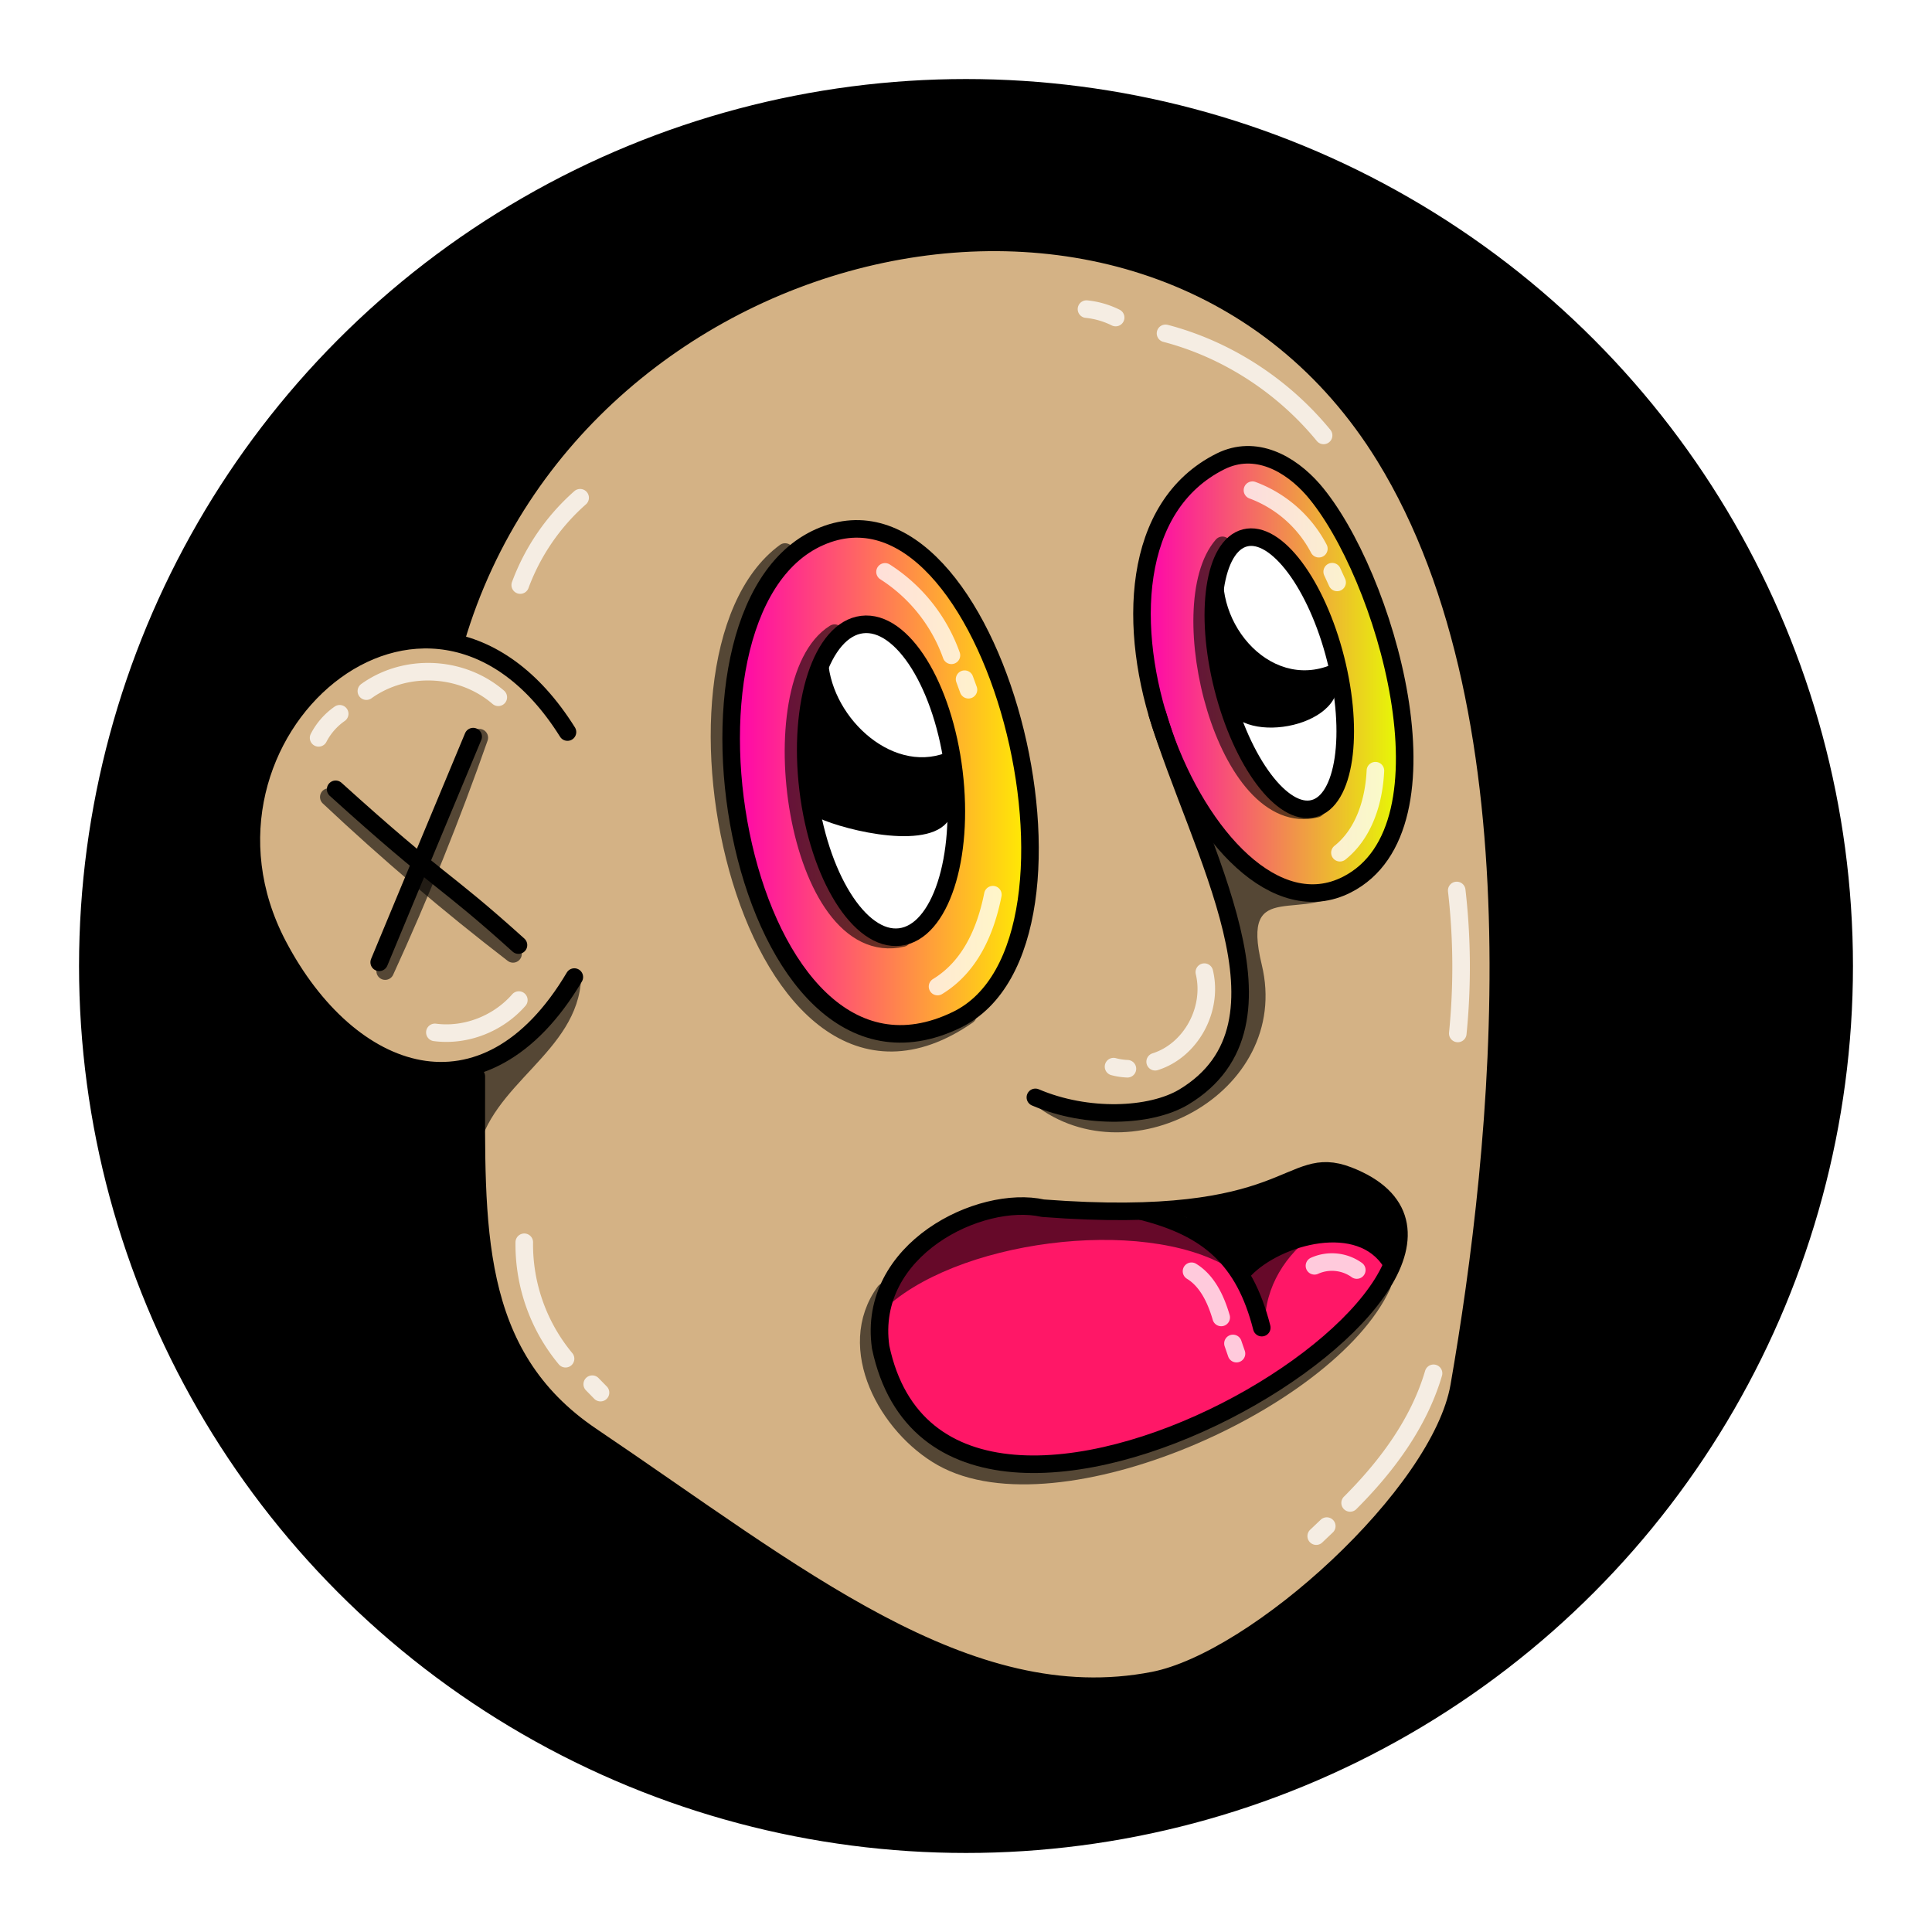 <svg version="1.1" id="Layer_1" xmlns="http://www.w3.org/2000/svg" x="0" y="0" viewBox="0 0 1100 1100" style="enable-background:new 0 0 1100 1100" xml:space="preserve" xmlns:xlink="http://www.w3.org/1999/xlink"><defs><linearGradient id="zzac" x1="419.81" y1="657.29" x2="586.09" y2="657.29" gradientTransform="matrix(1 0 0 -1 0 1100)" gradientUnits="userSpaceOnUse"><stop offset="0" stop-color="#e6b032"/><stop offset="1" stop-color="#68e632"/></linearGradient><linearGradient id="zzac-2" x1="651.26" y1="383.66" x2="800.52" y2="383.66" xlink:href="#zzac"/><linearGradient id="zzac-3" x1="416.32" y1="444.87" x2="586.45" y2="444.87" gradientUnits="userSpaceOnUse"><stop offset="0" stop-color="#ff00ae"/><stop offset="1" stop-color="#fe0"/></linearGradient><linearGradient id="zzac-4" x1="650.2" y1="383.72" x2="799.8" y2="383.72" gradientUnits="userSpaceOnUse"><stop offset="0" stop-color="#ff00ae"/><stop offset="1" stop-color="#e6ff00"/></linearGradient><style>.zzac-7,.zzac-8{fill:none}.zzac-11,.zzac-7,.zzac-8{stroke:#000;stroke-linecap:round;stroke-linejoin:round;stroke-width:10px}.zzac-7{opacity:.6}.zzac-11,.zzac-8{stroke-dasharray:0 0 0 0 0 0}.zzac-11{fill:#fff}</style></defs><defs><clipPath id="clip"><circle cx="550" cy="550" r="500"/></clipPath></defs><g style="clip-path:url(#clip)"><path style="stroke:none;fill:none;clip-path:url(#clip)" d="M0 0h3000v3000H0z"/><filter id="opal"><feTurbulence baseFrequency=".01" seed="101"><animate attributeName="baseFrequency" values="0.02;0.01;0.02" dur="50s" repeatCount="indefinite"/></feTurbulence></filter><rect width="100%" height="100%" filter="url(#opal)"/></g><g/><circle cx="550" cy="550" r="500" style="stroke-linecap:round;stroke-linejoin:round;stroke-width:10px;stroke:#000;fill:none"/><g id="Layer_3" data-name="Layer 3"><path d="M261.8 365.1c-170.1-13.2-144.5 254.7 9.4 244.5-5.1 82.6 5.7 176.7 84.1 220.4 101 56.3 227.8 185.8 347.4 105.2 54.4-36.7 112.2-81.9 128.8-149.9 41.1-230.6 54.4-628.5-248.8-646.6-137.2-8.3-285.1 82.7-320.9 226.4Z" style="fill:#d4b285"/><path d="M460.6 312c-74 44.3-45.3 296.1 70 270.7 79.3-17.5 73.1-209-15.4-278.4-14.8-6.8-37.4-2.7-54.6 7.7Z" style="fill:url(#zzac)"/><path d="M678 273.6c-74.6 63.1 22.5 294.5 102.1 218.6 38.3-49.3 15-120.7-7.5-172.4-14-41.5-52.9-81.6-94.6-46.2Z" style="fill:url(#zzac-2)"/><path d="M792.2 719.2c-23-30.3-61.4-10.2-87.2 5.6-36-46.7-70.9-31.3-119.8-37.5-61.3-2.8-115 71-61.2 121.8 74.8 62.9 226.4-12 268.2-89.9Z" style="fill:#ff1767"/><path d="M668.4 689.7c15 6.5 26.5 19.2 37.7 31.4 3.6 3.9 42.4-38.2 86.1-6.9C811 633 695 685.4 668.4 689.7Z"/><path d="M699.7 721.8c-49.1-29.7-157.4-15.6-198 25.3 11.2-73.8 149.9-79.1 198-25.3Zm20.9 35.7c-2.1-20.5 9.2-40.8 25.3-52.9-13.8 5.1-28.2 10.7-37.8 22.1 3.6 9.3 7.2 18.6 12.5 30.8ZM770.1 504c-27.4 23.8-64.2-6.3-51.7 45.3 17.7 73.2-77.6 124.2-132.1 77.4 50.1 4.3 162.1 38.8 99.7-157 7.2 4.4 44.9 52.7 84.1 34.3Zm-439.2 52.7c-1.8 42.9-52.3 60.3-59.2 101.2-1.4-16.3-2.3-33.2.4-49.3 23-11.3 41-30 58.8-51.9Z" style="opacity:.6"/><path class="zzac-7" d="M503.8 735.4c-23.4 32.1 1.7 77 32.5 94.4 65.5 37 220.3-32.2 250.6-98M272.9 420q-23.7 67.7-53.6 132.9"/><path class="zzac-7" d="M187.2 453.8q50.3 47.3 104.9 89.3M447 314.3c-83 60.9-18.6 348.9 104 263.8"/></g><g id="Layer_10" data-name="Layer 10"><path class="zzac-8" d="M259.6 364.2c69.8-236.6 399.9-313.7 528.8-104.4 92.1 149.6 65.7 395.5 42.4 529.4-10.7 61.6-115.5 156.2-174 167.6-106.2 20.7-203.6-60.6-320-139.1-69.3-46.7-65.6-120.3-65.6-204.8"/><path class="zzac-8" d="M215.9 547.9q26.7-64.3 53.5-128.5"/><path class="zzac-8" d="M191.1 449.4c61 55.2 60 48.9 104.1 88.7"/><path d="M466.7 305.8c-97 42.8-44.8 334.6 78.1 274.8 89.9-43.7 20.5-318.4-78.1-274.8Z" style="fill:url(#zzac-3);stroke-dasharray:0 0 0 0 0 0;stroke-linecap:round;stroke-linejoin:round;stroke-width:10px;stroke:#000"/><path d="M694.9 262.7c-102 50.9-8.4 281.7 71.9 241 64.3-32.6 21.7-177.5-19.1-224.8-13.1-15-32.9-26.1-52.8-16.2Z" style="fill:url(#zzac-4);stroke-dasharray:0 0 0 0 0 0;stroke-linecap:round;stroke-linejoin:round;stroke-width:10px;stroke:#000"/><path class="zzac-8" d="M589.5 624.8c29.5 12.6 65.6 11.1 84.5-.2 69.2-41.7 8.4-140.1-15.1-218.3m-8.6 283.4c37.7 9.5 58.2 27.3 68.1 66.2m-9.6-33.2c18.6-19.2 65.6-32.2 83.3-3.9"/><path class="zzac-8" d="M593.8 687.9c142.9 10.9 138.7-32.1 173.8-18.6 132.1 51.2-229.1 273.8-266.2 97.7-7.9-55.6 56.6-87.1 92.4-79.1ZM323.1 416.8C243.4 289.6 95.5 418.1 158.2 538c40.7 77.7 117.9 104.2 168.8 18.3"/><ellipse class="zzac-11" cx="501.4" cy="444.9" rx="41.8" ry="89.6" transform="rotate(-6.9 498.532 442.917)"/><ellipse class="zzac-11" cx="728.3" cy="383.7" rx="33.1" ry="79.5" transform="rotate(-14.2 726.806 383.222)"/><path d="M698.2 315.5c-10.2 36.2 23.9 78.2 60 62.9 18.1 31-41.9 46.8-57.7 27.3-9.7-27.8-13.6-55.9-2.3-90.2Zm-226.8 57.9c.1 33 35.3 67.5 67.2 55.2.5 12.1 5.1 24.9 2.4 36.8-9.5 19.6-59.1 7.6-74.8.4-14.3-13.8-7.4-73 5.2-92.4Z"/><path class="zzac-7" d="M475.2 360.5c-44.3 27.6-22.6 187.7 38.6 173.6M696 310.5c-29.8 34.4 1.7 162.7 53.4 150"/><path d="M663.6 189.8c34.8 9.1 66.8 29.8 90 58.1m-135-71.9a48.1 48.1 0 0 1 16.6 4.8m77.9 98.3a70.4 70.4 0 0 1 37.8 33.3m7.6 13.1 2.8 6.1m21.8 107.2c-.8 17.4-6.5 35.8-20.2 46.7m-259-159.9a93.7 93.7 0 0 1 37.8 47.5m7.5 13.6 2.2 6m13.9 116.7c-4.2 21-13.1 41.1-31.5 52.3m151.9-8.2c5.1 21.3-7.7 44.6-28 51m-23.7 2.8a36 36 0 0 0 7.9 1.2m36.5 115.3c9 5.5 13.9 16 16.9 26.3m6.7 14.8 2 5.8m44.4-50a24.3 24.3 0 0 1 24.1 2.4M829.4 507a381.9 381.9 0 0 1 .6 81.4m-13.8 193.5c-8.4 28.5-26.7 53-47.5 73.8m-13.3 13.2-6 5.7M296.2 333.1a123.4 123.4 0 0 1 34.1-49.7M283.7 397c-20.9-18-52.8-19.5-75.1-3.5m-15.2 12.9a37.8 37.8 0 0 0-12 13.7m114 149.3c-11.8 13.5-30.2 20.7-47.8 18.4m50.9 119.5a101.8 101.8 0 0 0 23.5 66.3m15.2 14.5 4.7 4.8" style="stroke:#fff;opacity:.77;stroke-linecap:round;stroke-linejoin:round;stroke-width:10px;fill:none"/></g></svg>